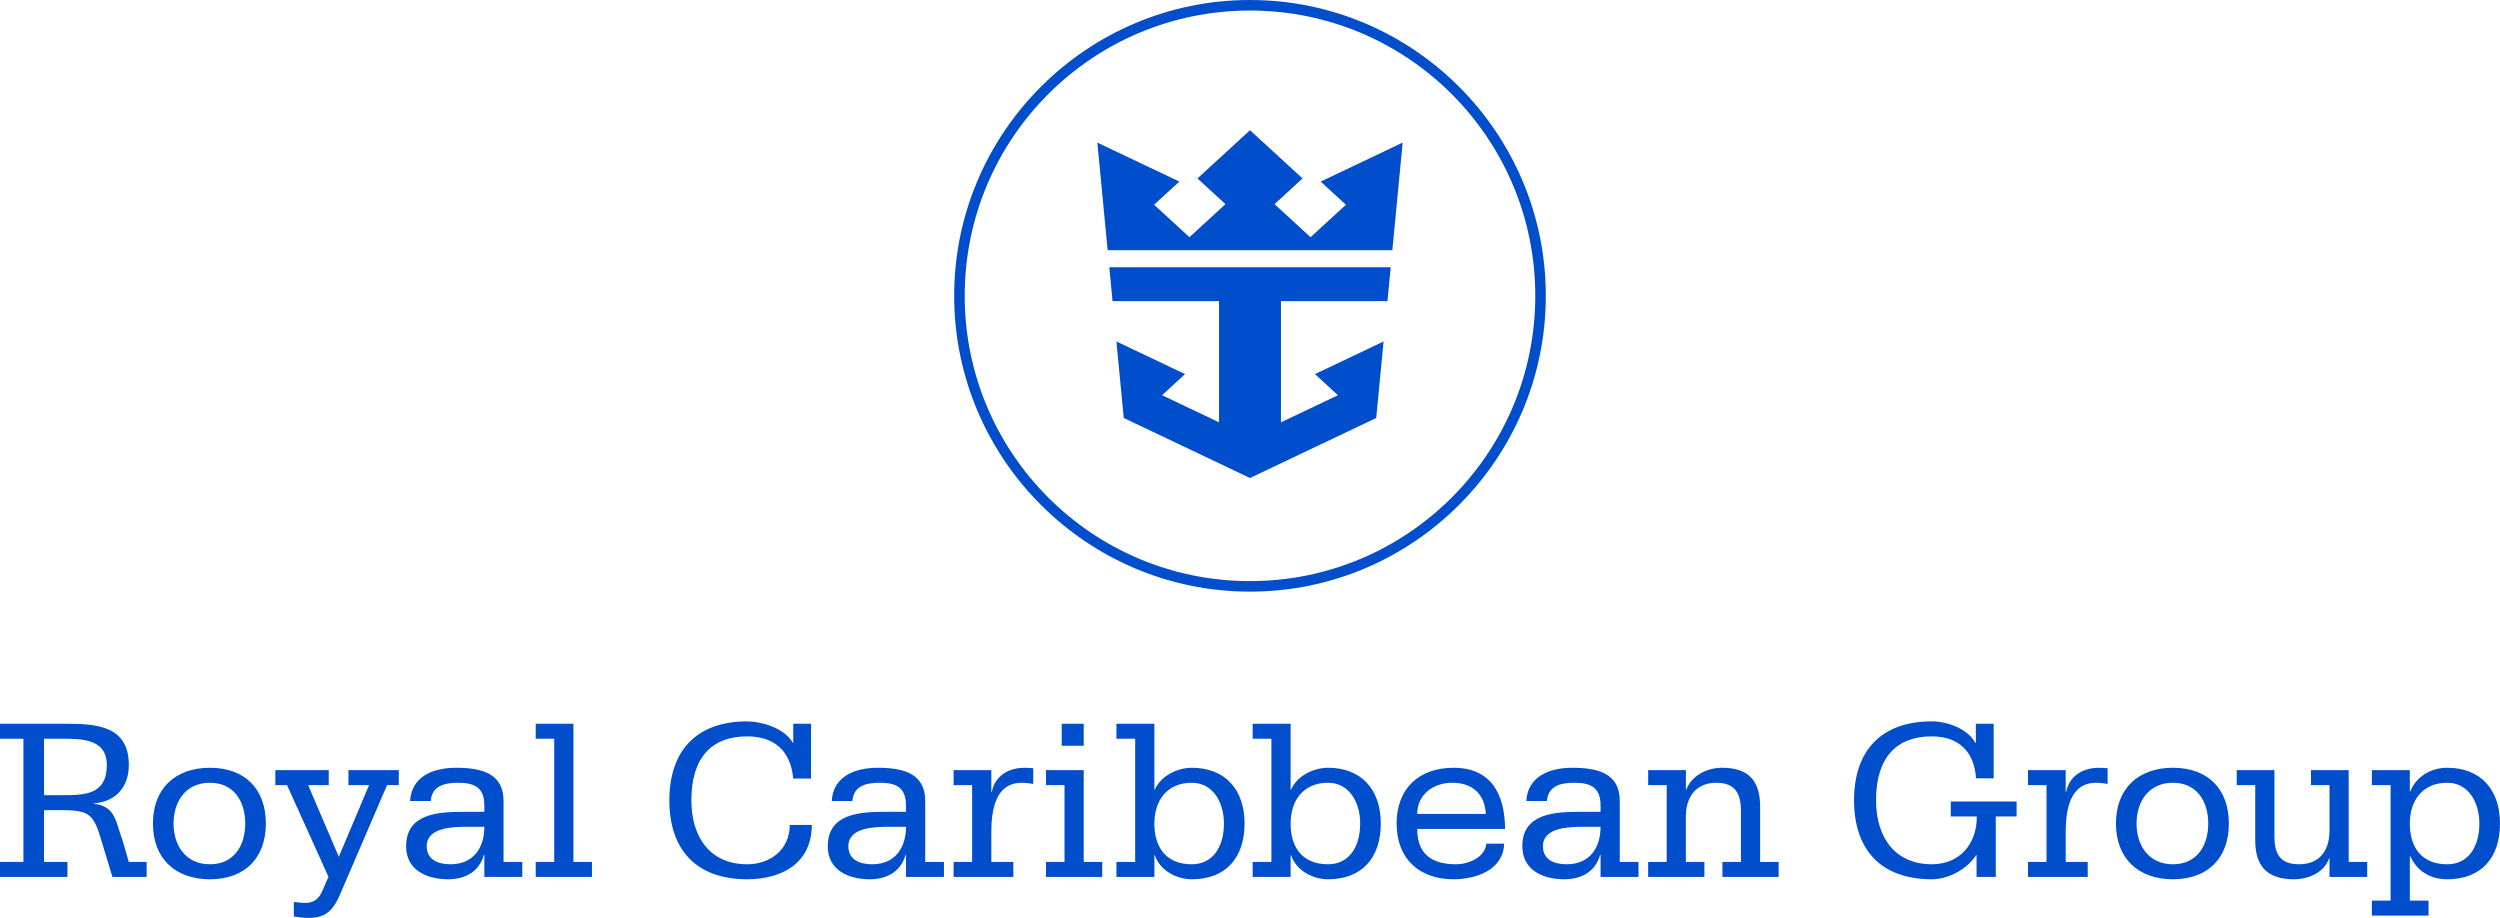 <?xml version="1.0" encoding="UTF-8"?>
<svg xmlns="http://www.w3.org/2000/svg" viewBox="0 0 1722.43 632.42">
  <defs>
    <style>
      .cls-1 {
        fill: #004ecc;
        stroke-width: 0px;
      }
    </style>
  </defs>
  <g>
    <path class="cls-1" d="M30.34,547.85h11.78c15.98,0,31.47,0,31.47-20.82,0-18.08-17.43-18.08-31.47-18.08h-11.78v38.89ZM0,593.85h16.14v-84.89H0v-10.33h44.86c21.47,0,43.9,1.29,43.9,28.4,0,15.01-8.71,25.17-23.89,26.46v.33c7.42.81,11.14,4.04,13.55,8.39,2.42,4.52,3.55,10.17,5.81,16.14l4.52,15.49h12.27v10.33h-23.56l-7.1-23.4c-5.65-18.88-7.42-22.59-27.44-22.59h-12.59v35.66h16.14v10.33H0v-10.33Z"/>
    <path class="cls-1" d="M144.59,595.46c16.62,0,24.37-12.91,24.37-28.08s-7.74-28.08-24.37-28.08-25.01,12.91-25.01,28.08,8.39,28.08,25.01,28.08M144.59,528.97c23.89,0,38.57,14.36,38.57,38.41s-14.69,38.41-38.57,38.41-39.22-14.36-39.22-38.41,15.33-38.41,39.22-38.41"/>
    <path class="cls-1" d="M274.75,540.91h-8.07l-30.18,70.2c-5.32,12.59-8.87,21.31-23.89,21.31-3.39,0-6.78-.49-10.17-.97v-10.01c2.42.16,5,.65,7.75.65,11.14,0,11.62-9.2,16.14-17.91l-28.56-63.26h-8.07v-10.33h36.8v10.33h-14.2l21.14,49.38,20.82-49.38h-14.2v-10.33h34.7v10.33Z"/>
    <path class="cls-1" d="M310.3,595.46c16.3,0,23.4-11.78,23.4-25.82h-11.13c-9.52,0-28.57,0-28.57,13.39,0,9.69,8.4,12.42,16.3,12.42M333.7,589.01h-.32c-3.23,11.62-12.91,16.78-24.69,16.78-14.69,0-28.89-6.29-28.89-22.76,0-22.43,21.95-23.72,39.7-23.72h14.2v-4.36c0-11.78-6.13-15.65-17.76-15.65-10,0-18.23,2.1-19.2,12.59h-14.2c.97-16.94,15.82-22.91,31.63-22.91,17.43,0,32.76,3.71,32.76,22.75v42.12h12.91v10.33h-26.14v-15.17Z"/>
  </g>
  <polygon class="cls-1" points="369.1 593.85 381.84 593.85 381.84 508.96 369.1 508.96 369.1 498.63 395.08 498.63 395.08 593.85 407.83 593.85 407.83 604.18 369.1 604.18 369.1 593.85"/>
  <g>
    <path class="cls-1" d="M558.8,536.39h-12.27c-1.77-19.21-13.23-29.05-31.79-29.05-24.21,0-38.41,14.36-38.41,44.06,0,25.34,12.91,44.06,38.41,44.06,15.66,0,29.38-9.84,29.38-27.11h15.17c0,26.79-21.14,37.44-44.55,37.44-35.18,0-53.58-20.5-53.58-54.39s18.4-54.39,53.58-54.39c9.52,0,25.5,4.36,31.47,14.69h.32v-13.07h12.27v37.76Z"/>
    <path class="cls-1" d="M600.8,595.46c16.3,0,23.4-11.78,23.4-25.82h-11.13c-9.52,0-28.57,0-28.57,13.39,0,9.69,8.4,12.42,16.3,12.42M624.2,589.01h-.32c-3.23,11.62-12.91,16.78-24.69,16.78-14.69,0-28.89-6.29-28.89-22.76,0-22.43,21.95-23.72,39.7-23.72h14.2v-4.36c0-11.78-6.13-15.65-17.75-15.65-10.01,0-18.24,2.1-19.2,12.59h-14.2c.97-16.94,15.82-22.91,31.63-22.91,17.43,0,32.76,3.71,32.76,22.75v42.12h12.91v10.33h-26.14v-15.17Z"/>
    <path class="cls-1" d="M657.01,593.85h12.75v-52.93h-12.75v-10.33h25.98v15.01h.32c2.26-11.14,11.46-16.62,22.6-16.62,2.42,0,4.2.16,5.97.32v10.81c-2.1-.32-4.84-.8-7.91-.8-18.56,0-20.98,19.53-20.98,34.53v20.01h15.17v10.33h-41.15v-10.33Z"/>
  </g>
  <path class="cls-1" d="M746.65,513.8h-15.17v-15.17h15.17v15.17ZM720.67,593.85h12.75v-52.93h-12.75v-10.33h25.98v63.26h12.75v10.33h-38.73v-10.33Z"/>
  <path class="cls-1" d="M821.15,595.46c14.04,0,22.11-11.46,22.11-28.08,0-14.84-7.75-28.08-22.11-28.08-17.91,0-25.82,13.23-25.82,28.08,0,16.62,8.22,28.08,25.82,28.08M769.19,593.85h12.91v-84.89h-12.91v-10.33h26.15v45.35h.32c4.2-9.52,15.49-15.01,25.5-15.01,22.75,0,36.31,14.84,36.31,38.41s-12.91,38.41-36.31,38.41c-10.33,0-21.95-5.81-25.5-16.62h-.32v15.01h-26.15v-10.33Z"/>
  <path class="cls-1" d="M915.02,595.46c14.04,0,22.11-11.46,22.11-28.08,0-14.84-7.75-28.08-22.11-28.08-17.91,0-25.82,13.23-25.82,28.08,0,16.62,8.23,28.08,25.82,28.08M863.05,593.85h12.91v-84.89h-12.91v-10.33h26.15v45.35h.32c4.2-9.52,15.49-15.01,25.5-15.01,22.76,0,36.31,14.84,36.31,38.41s-12.91,38.41-36.31,38.41c-10.33,0-21.95-5.81-25.5-16.62h-.32v15.01h-26.15v-10.33Z"/>
  <path class="cls-1" d="M1023.72,560.76c-.8-13.39-8.87-21.46-23.24-21.46-12.75,0-24.05,7.91-24.05,21.46h47.29ZM976.43,571.09c0,16.95,9.52,24.37,26.79,24.37,8.39,0,20.01-4.68,20.82-14.2h12.27c-.48,18.08-19.36,24.53-34.86,24.53-23.89,0-39.22-14.36-39.22-38.41s15.33-38.41,39.22-38.41c26.14,0,35.34,18.56,35.51,42.12h-60.52Z"/>
  <path class="cls-1" d="M1079.34,595.46c16.3,0,23.4-11.78,23.4-25.82h-11.14c-9.52,0-28.56,0-28.56,13.39,0,9.69,8.39,12.42,16.3,12.42M1102.74,589.01h-.32c-3.23,11.62-12.91,16.78-24.69,16.78-14.69,0-28.89-6.29-28.89-22.76,0-22.43,21.95-23.72,39.7-23.72h14.2v-4.36c0-11.78-6.13-15.65-17.76-15.65-10,0-18.24,2.1-19.2,12.59h-14.2c.97-16.94,15.81-22.91,31.63-22.91,17.43,0,32.76,3.71,32.76,22.75v42.12h12.91v10.33h-26.14v-15.17Z"/>
  <path class="cls-1" d="M1135.55,593.85h12.75v-52.93h-12.75v-10.33h25.98v13.39h.32c3.55-9.36,13.72-15.01,24.69-15.01,18.4,0,26.14,9.2,26.14,26.79v38.09h12.75v10.33h-38.73v-10.33h12.75v-35.34c0-11.78-4.04-19.2-16.95-19.2-14.2,0-20.98,10-20.98,23.08v31.47h12.75v10.33h-38.73v-10.33Z"/>
  <path class="cls-1" d="M1373.57,536.23h-12.11c-1.29-18.4-11.94-28.89-30.5-28.89-24.21,0-38.41,14.36-38.41,44.06,0,25.34,12.91,44.06,38.41,44.06,19.37,0,31.15-14.2,30.99-32.92h-17.91v-10.33h45.35v10.33h-14.36v41.64h-13.24v-15.01h-.32c-6.13,9.68-19.04,16.62-30.5,16.62-35.18,0-53.58-20.49-53.58-54.39s18.4-54.39,53.58-54.39c10.65,0,24.69,5,30.02,14.85h.32v-13.23h12.27v37.6Z"/>
  <path class="cls-1" d="M1397.23,593.85h12.75v-52.93h-12.75v-10.33h25.98v15.01h.32c2.26-11.14,11.46-16.62,22.6-16.62,2.42,0,4.2.16,5.97.32v10.81c-2.1-.32-4.84-.8-7.91-.8-18.56,0-20.98,19.53-20.98,34.53v20.01h15.17v10.33h-41.15v-10.33Z"/>
  <path class="cls-1" d="M1497.05,595.46c16.62,0,24.37-12.91,24.37-28.08s-7.75-28.08-24.37-28.08-25.02,12.91-25.02,28.08,8.39,28.08,25.02,28.08M1497.05,528.97c23.88,0,38.57,14.36,38.57,38.41s-14.69,38.41-38.57,38.41-39.22-14.36-39.22-38.41,15.33-38.41,39.22-38.41"/>
  <path class="cls-1" d="M1618.18,593.85h12.75v10.33h-25.98v-12.75h-.33c-2.9,9.04-13.39,14.36-24.04,14.36-19.04,0-26.79-9.52-26.79-26.79v-38.09h-12.75v-10.33h25.98v45.67c0,11.78,3.71,19.2,16.95,19.2,14.36,0,20.98-9.68,20.98-23.07v-31.47h-12.75v-10.33h25.98v63.26Z"/>
  <path class="cls-1" d="M1686.11,595.46c14.04,0,22.11-11.46,22.11-28.08,0-14.85-7.75-28.08-22.11-28.08-17.91,0-25.82,13.23-25.82,28.08,0,16.62,8.23,28.08,25.82,28.08M1634.15,620.48h12.91v-79.56h-12.91v-10.33h26.15v14.68h.32c3.71-9.52,13.4-16.3,25.5-16.3,22.76,0,36.31,14.84,36.31,38.41s-12.91,38.41-36.31,38.41c-11.46,0-20.66-5.33-25.5-15.82h-.32v30.5h12.91v10.33h-39.06v-10.33Z"/>
  <g>
    <path class="cls-1" d="M861.21,0c-112.38,0-203.81,91.43-203.81,203.81s91.43,203.81,203.81,203.81,203.81-91.43,203.81-203.81S973.59,0,861.21,0M861.21,7.26c108.55,0,196.55,88,196.55,196.55s-87.99,196.55-196.55,196.55-196.55-87.99-196.55-196.55S752.66,7.26,861.21,7.26"/>
    <polygon class="cls-1" points="909.91 125.1 927.29 141.06 902.93 163.42 878.13 140.65 897.41 122.94 861.21 89.7 825.01 122.94 844.3 140.65 819.49 163.42 795.13 141.06 812.52 125.1 756.03 98.24 763.14 172.38 959.29 172.38 966.4 98.24 909.91 125.1"/>
    <polygon class="cls-1" points="764.27 184.15 766.5 207.45 839.88 207.45 839.88 290.96 800.62 272.29 816.47 257.74 769.17 235.26 774.23 287.98 861.21 329.33 948.19 287.98 953.25 235.26 905.96 257.74 921.81 272.29 882.54 290.96 882.54 207.45 955.92 207.45 958.16 184.15 764.27 184.15"/>
  </g>
</svg>